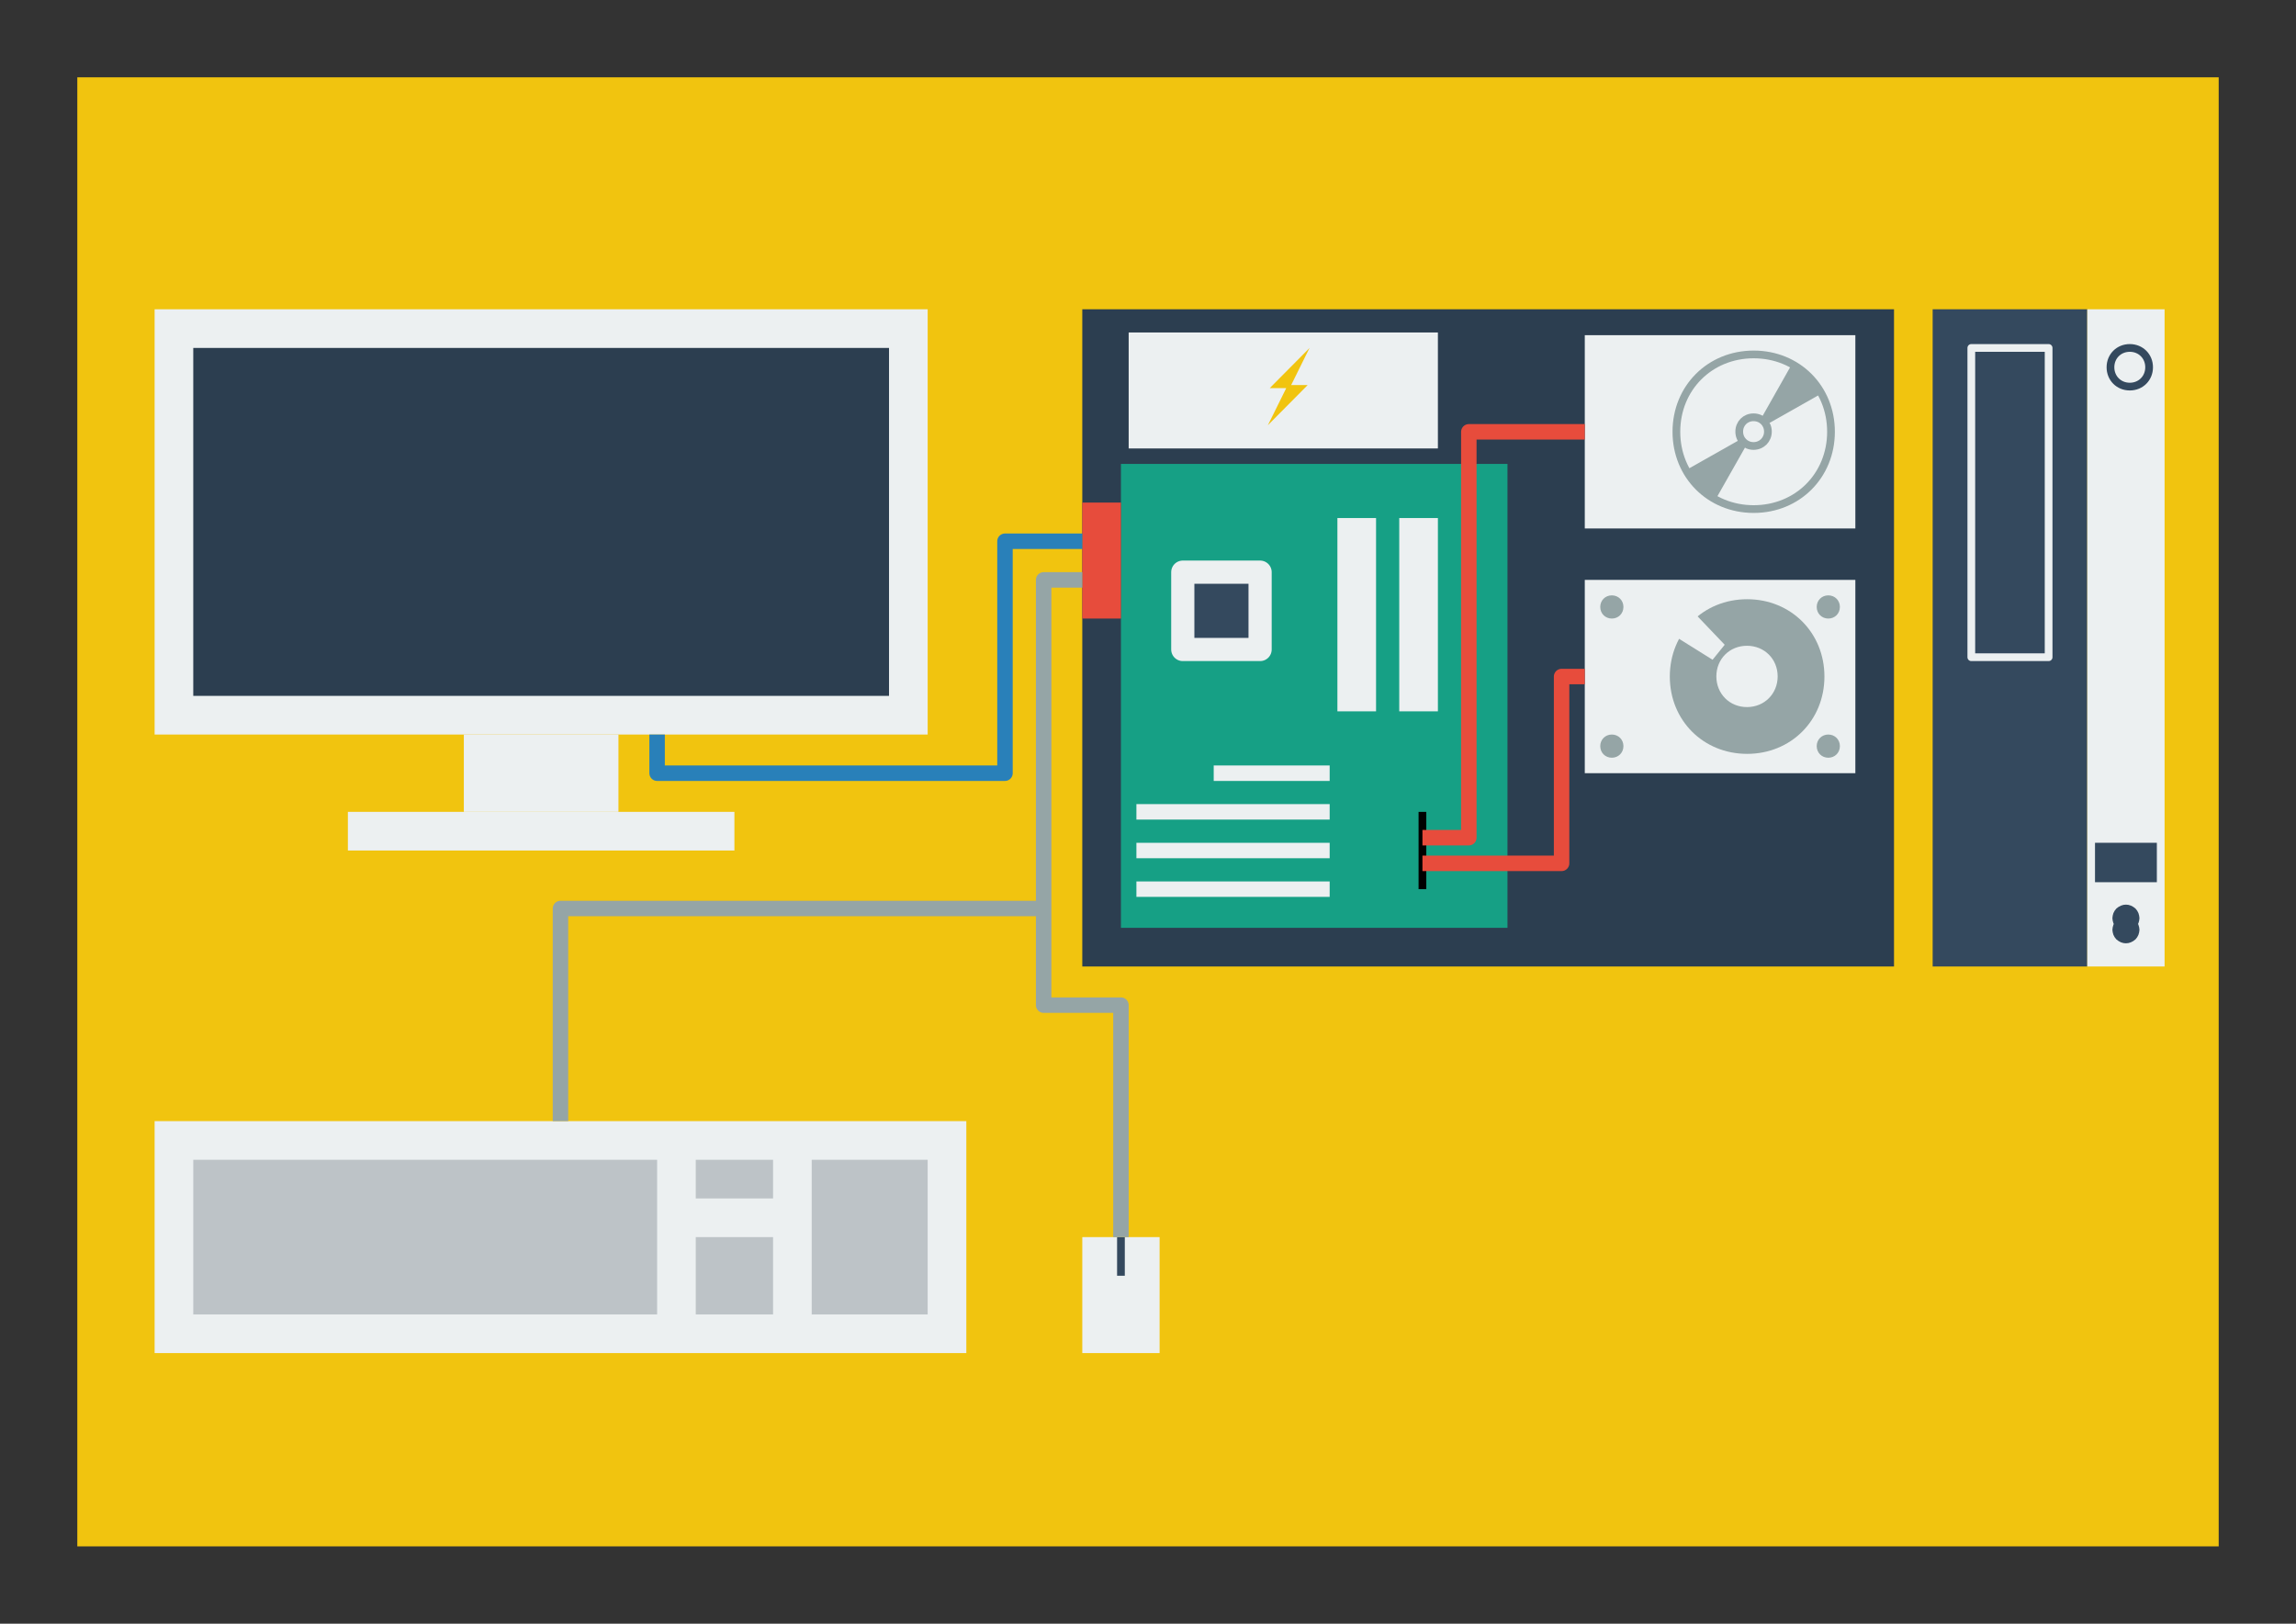 <?xml version="1.0" encoding="UTF-8" standalone="no"?>
<svg
   xmlns:dc="http://purl.org/dc/elements/1.1/"
   xmlns:cc="http://creativecommons.org/ns#"
   xmlns:rdf="http://www.w3.org/1999/02/22-rdf-syntax-ns#"
   xmlns:svg="http://www.w3.org/2000/svg"
   xmlns="http://www.w3.org/2000/svg"
   id="svg2"
   xml:space="preserve"
   stroke-linejoin="round"
   stroke-width="28.222"
   clip-path="url(#presentation_clip_path)"
   fill-rule="evenodd"
   preserveAspectRatio="xMidYMid"
   viewBox="0 0 29700 21000"
   height="210mm"
   width="297mm"
   version="1.2"><rect x="0" y="0" width="29700" height="21000" fill="#333333" stroke="none"/><defs
     id="defs4"
     class="ClipPathGroup"><clipPath
       clipPathUnits="userSpaceOnUse"
       id="presentation_clip_path"><rect
         id="rect7"
         height="21000"
         width="29700"
         y="0"
         x="0" /></clipPath></defs><defs
     id="defs9"
     class="TextShapeIndex" /><defs
     id="defs13"
     class="EmbeddedBulletChars" /><defs
     id="defs42"
     class="TextEmbeddedBitmaps" /><g
     id="g44"><g
       class="Master_Slide"
       id="id2"><g
         class="Background"
         id="bg-id2" /><g
         class="BackgroundObjects"
         id="bo-id2" /></g></g><path
     style="fill:#f1c40f;stroke:none"
     id="path59"
     d="m 14850,20000 -13850,0 0,-19000 27700,0 0,19000 -13850,0 z" /><g
     id="g61"
     class="Group"><g
       id="g63"
       class="com.sun.star.drawing.CustomShape"><g
         id="id4"><path
           style="fill:#ecf0f1;stroke:none"
           id="path66"
           d="m 7000,9500 -5000,0 0,-5500 10000,0 0,5500 -5000,0 z" /></g></g><g
       id="g68"
       class="com.sun.star.drawing.CustomShape"><g
         id="id5"><path
           style="fill:#ecf0f1;stroke:none"
           id="path71"
           d="m 7000,10500 -1000,0 0,-1000 2000,0 0,1000 -1000,0 z" /></g></g><g
       id="g73"
       class="com.sun.star.drawing.CustomShape"><g
         id="id6"><path
           style="fill:#2c3e50;stroke:none"
           id="path76"
           d="m 7000,9000 -4500,0 0,-4500 9000,0 0,4500 -4500,0 z" /></g></g><g
       id="g78"
       class="com.sun.star.drawing.CustomShape"><g
         id="id7"><path
           style="fill:#ecf0f1;stroke:none"
           id="path81"
           d="m 7000,11000 -2500,0 0,-500 5000,0 0,500 -2500,0 z" /></g></g></g><g
     id="g83"
     class="Group"><g
       id="g85"
       class="com.sun.star.drawing.CustomShape"><g
         id="id8"><path
           style="fill:#ecf0f1;stroke:none"
           id="path88"
           d="m 7250,17500 -5250,0 0,-3000 10500,0 0,3000 -5250,0 z" /></g></g><g
       id="g90"
       class="com.sun.star.drawing.CustomShape"><g
         id="id9"><path
           style="fill:#bdc3c7;stroke:none"
           id="path93"
           d="m 11250,17000 -750,0 0,-2000 1500,0 0,2000 -750,0 z" /></g></g><g
       id="g95"
       class="com.sun.star.drawing.CustomShape"><g
         id="id10"><path
           style="fill:#bdc3c7;stroke:none"
           id="path98"
           d="m 9500,15500 -500,0 0,-500 1000,0 0,500 -500,0 z" /></g></g><g
       id="g100"
       class="com.sun.star.drawing.CustomShape"><g
         id="id11"><path
           style="fill:#bdc3c7;stroke:none"
           id="path103"
           d="m 5500,17000 -3000,0 0,-2000 6000,0 0,2000 -3000,0 z" /></g></g><g
       id="g105"
       class="com.sun.star.drawing.CustomShape"><g
         id="id12"><path
           style="fill:#bdc3c7;stroke:none"
           id="path108"
           d="m 9500,17000 -500,0 0,-1000 1000,0 0,1000 -500,0 z" /></g></g></g><g
     id="g110"
     class="Group"><g
       id="g112"
       class="com.sun.star.drawing.CustomShape"><g
         id="id13"><path
           style="fill:#ecf0f1;stroke:none"
           id="path115"
           d="m 14500,17500 -500,0 0,-1500 1000,0 0,1500 -500,0 z" /></g></g><g
       id="g117"
       class="com.sun.star.drawing.LineShape"><g
         id="id14"><path
           style="fill:none;stroke:#34495e;stroke-width:100;stroke-linejoin:round"
           id="path120"
           d="m 14500,16000 0,500" /></g></g></g><g
     id="g122"
     class="Group"><g
       id="g124"
       class="com.sun.star.drawing.CustomShape"><g
         id="id15"><path
           style="fill:#34495e;stroke:none"
           id="path127"
           d="m 26000,12500 -1000,0 0,-8500 2000,0 0,8500 -1000,0 z" /></g></g><g
       id="g129"
       class="com.sun.star.drawing.CustomShape"><g
         id="id16"><path
           style="fill:#34495e;stroke:none"
           id="path132"
           d="m 26000,8500 -500,0 0,-4000 1000,0 0,4000 -500,0 z" /><path
           style="fill:none;stroke:#ecf0f1;stroke-width:100;stroke-linejoin:round"
           id="path134"
           d="m 26000,8500 -500,0 0,-4000 1000,0 0,4000 -500,0 z" /></g></g><g
       id="g136"
       class="com.sun.star.drawing.CustomShape"><g
         id="id17"><path
           style="fill:#ecf0f1;stroke:none"
           id="path139"
           d="m 27500,12500 -500,0 0,-8500 1000,0 0,8500 -500,0 z" /></g></g><g
       id="g141"
       class="com.sun.star.drawing.CustomShape"><g
         id="id18"><path
           style="fill:#ecf0f1;stroke:none"
           id="path144"
           d="m 27550,4500 c 142,0 250,108 250,250 0,142 -108,250 -250,250 -142,0 -250,-108 -250,-250 0,-142 108,-250 250,-250 z m -250,0 0,0 z m 501,501 0,0 z" /><path
           style="fill:none;stroke:#34495e;stroke-width:100;stroke-linejoin:round"
           id="path146"
           d="m 27550,4500 c 142,0 250,108 250,250 0,142 -108,250 -250,250 -142,0 -250,-108 -250,-250 0,-142 108,-250 250,-250 z" /></g></g><g
       id="g148"
       class="com.sun.star.drawing.CustomShape"><g
         id="id19"><path
           style="fill:#34495e;stroke:none"
           id="path151"
           d="m 27500,11410 -400,0 0,-510 800,0 0,510 -400,0 z" /></g></g><g
       id="g153"
       class="com.sun.star.drawing.LineShape"><g
         id="id20"><path
           style="fill:#34495e;stroke:none"
           id="path156"
           d="m 27468,12046 -32,-9 -31,-16 -29,-22 -22,-29 -16,-31 -9,-32 -4,-32 4,-32 9,-33 16,-31 22,-28 29,-22 31,-16 32,-10 33,-3 31,3 33,10 30,16 29,22 22,28 16,31 9,33 4,32 -4,32 -9,32 -16,31 -22,29 -29,22 -30,16 -33,9 -31,4 -33,-4 z" /><path
           style="fill:#34495e;stroke:none"
           id="path158"
           d="m 27532,11854 32,9 31,16 29,22 22,29 16,31 9,32 4,32 -4,32 -9,33 -16,31 -22,28 -29,22 -31,16 -32,10 -33,3 -31,-3 -33,-10 -30,-16 -29,-22 -22,-28 -16,-31 -9,-33 -4,-32 4,-32 9,-32 16,-31 22,-29 29,-22 30,-16 33,-9 31,-4 33,4 z" /></g></g></g><g
     id="g160"
     class="com.sun.star.drawing.CustomShape"><g
       id="id21"><path
         style="fill:#2c3e50;stroke:none"
         id="path163"
         d="m 19250,12500 -5250,0 0,-8500 10500,0 0,8500 -5250,0 z" /></g></g><g
     id="g165"
     class="com.sun.star.drawing.CustomShape"><g
       id="id22"><path
         style="fill:#16a085;stroke:none"
         id="path168"
         d="m 17000,12000 -2500,0 0,-6000 5000,0 0,6000 -2500,0 z" /></g></g><g
     id="g170"
     class="com.sun.star.drawing.CustomShape"><g
       id="id23"><path
         style="fill:#ecf0f1;stroke:none"
         id="path173"
         d="m 17550,9200 -250,0 0,-2500 500,0 0,2500 -250,0 z" /></g></g><g
     id="g175"
     class="com.sun.star.drawing.CustomShape"><g
       id="id24"><path
         style="fill:#ecf0f1;stroke:none"
         id="path178"
         d="m 18350,9200 -250,0 0,-2500 500,0 0,2500 -250,0 z" /></g></g><g
     id="g180"
     class="com.sun.star.drawing.CustomShape"><g
       id="id25"><path
         style="fill:#34495e;stroke:none"
         id="path183"
         d="m 15800,8400 -500,0 0,-1000 1000,0 0,1000 -500,0 z" /><path
         style="fill:none;stroke:#ecf0f1;stroke-width:300;stroke-linecap:square;stroke-linejoin:miter"
         id="path185"
         d="m 15800,8400 -500,0 0,-1000 1000,0 0,1000 -500,0 z" /></g></g><g
     id="g187"
     class="com.sun.star.drawing.LineShape"><g
       id="id26"><path
         style="fill:none;stroke:#ecf0f1;stroke-width:200;stroke-linejoin:round"
         id="path190"
         d="m 15700,10000 1500,0" /></g></g><g
     id="g192"
     class="com.sun.star.drawing.LineShape"><g
       id="id27"><path
         style="fill:none;stroke:#ecf0f1;stroke-width:200;stroke-linejoin:round"
         id="path195"
         d="m 14700,10500 2500,0" /></g></g><g
     id="g197"
     class="com.sun.star.drawing.CustomShape"><g
       id="id28"><path
         style="fill:#e74c3c;stroke:none"
         id="path200"
         d="m 14250,8000 -250,0 0,-1500 500,0 0,1500 -250,0 z" /></g></g><g
     id="g202"
     class="com.sun.star.drawing.LineShape"><g
       id="id29"><path
         style="fill:none;stroke:#ecf0f1;stroke-width:200;stroke-linejoin:round"
         id="path205"
         d="m 14700,11000 2500,0" /></g></g><g
     id="g207"
     class="com.sun.star.drawing.LineShape"><g
       id="id30"><path
         style="fill:none;stroke:#ecf0f1;stroke-width:200;stroke-linejoin:round"
         id="path210"
         d="m 14700,11500 2500,0" /></g></g><g
     id="g212"
     class="Group"><g
       id="g214"
       class="com.sun.star.drawing.CustomShape"><g
         id="id31"><path
           style="fill:#ecf0f1;stroke:none"
           id="path217"
           d="m 22250,10000 -1750,0 0,-2500 3500,0 0,2500 -1750,0 z" /></g></g><g
       id="g219"
       class="com.sun.star.drawing.CustomShape"><g
         id="id32"><path
           style="fill:#95a5a6;stroke:none"
           id="path222"
           d="m 22600,7750 c 567,0 1000,433 1000,1000 0,567 -433,1000 -1000,1000 -567,0 -1000,-433 -1000,-1000 0,-567 433,-1000 1000,-1000 z m -2,602 c 225,0 397,171 397,396 0,225 -172,397 -397,397 -225,0 -396,-172 -396,-397 0,-225 171,-396 396,-396 z m -998,-602 0,0 z m 2001,2001 0,0 z" /></g></g><g
       id="g224"
       class="com.sun.star.drawing.CustomShape"><g
         id="id33"><path
           style="fill:#ecf0f1;stroke:none"
           id="path227"
           d="m 21297,7998 317,-388 696,729 -157,194 -856,-535 z m 0,0 0,0 z m 1093,244 0,0 z" /></g></g><g
       id="g229"
       class="com.sun.star.drawing.CustomShape"><g
         id="id34"><path
           style="fill:#95a5a6;stroke:none"
           id="path232"
           d="m 20850,7700 c 85,0 150,65 150,150 0,85 -65,150 -150,150 -85,0 -150,-65 -150,-150 0,-85 65,-150 150,-150 z m -150,0 0,0 z m 301,301 0,0 z" /></g></g><g
       id="g234"
       class="com.sun.star.drawing.CustomShape"><g
         id="id35"><path
           style="fill:#95a5a6;stroke:none"
           id="path237"
           d="m 20850,9500 c 85,0 150,65 150,150 0,85 -65,150 -150,150 -85,0 -150,-65 -150,-150 0,-85 65,-150 150,-150 z m -150,0 0,0 z m 301,301 0,0 z" /></g></g><g
       id="g239"
       class="com.sun.star.drawing.CustomShape"><g
         id="id36"><path
           style="fill:#95a5a6;stroke:none"
           id="path242"
           d="m 23650,7700 c 85,0 150,65 150,150 0,85 -65,150 -150,150 -85,0 -150,-65 -150,-150 0,-85 65,-150 150,-150 z m -150,0 0,0 z m 301,301 0,0 z" /></g></g><g
       id="g244"
       class="com.sun.star.drawing.CustomShape"><g
         id="id37"><path
           style="fill:#95a5a6;stroke:none"
           id="path247"
           d="m 23650,9500 c 85,0 150,65 150,150 0,85 -65,150 -150,150 -85,0 -150,-65 -150,-150 0,-85 65,-150 150,-150 z m -150,0 0,0 z m 301,301 0,0 z" /></g></g></g><g
     id="g249"
     class="Group"><g
       id="g251"
       class="com.sun.star.drawing.CustomShape"><g
         id="id38"><path
           style="fill:#ecf0f1;stroke:none"
           id="path254"
           d="m 22250,6835 -1750,0 0,-2500 3500,0 0,2500 -1750,0 z" /></g></g><g
       id="g256"
       class="Group"><g
         id="g258"
         class="com.sun.star.drawing.CustomShape"><g
           id="id39"><path
             style="fill:#ecf0f1;stroke:none"
             id="path261"
             d="m 22685,4584 c 567,0 1000,433 1000,1000 0,567 -433,1000 -1000,1000 -567,0 -1000,-433 -1000,-1000 0,-567 433,-1000 1000,-1000 z m -2,813 c 105,0 186,80 186,185 0,105 -81,186 -186,186 -105,0 -185,-81 -185,-186 0,-105 80,-185 185,-185 z m -998,-813 0,0 z m 2001,2001 0,0 z" /><path
             style="fill:none;stroke:#95a5a6;stroke-width:100;stroke-linejoin:round"
             id="path263"
             d="m 22685,4584 c 567,0 1000,433 1000,1000 0,567 -433,1000 -1000,1000 -567,0 -1000,-433 -1000,-1000 0,-567 433,-1000 1000,-1000 z" /><path
             style="fill:none;stroke:#95a5a6;stroke-width:100;stroke-linejoin:round"
             id="path265"
             d="m 22683,5397 c 105,0 186,80 186,185 0,105 -81,186 -186,186 -105,0 -185,-81 -185,-186 0,-105 80,-185 185,-185 z" /></g></g><g
         id="g267"
         class="com.sun.star.drawing.CustomShape"><g
           id="id40"><path
             style="fill:#95a5a6;stroke:none"
             id="path270"
             d="m 23555,5094 -17,-32 -20,-30 -21,-30 -21,-29 -23,-29 -23,-27 -25,-26 -26,-26 -26,-25 -27,-23 -29,-23 -29,-21 -30,-21 -30,-20 -32,-17 -388,686 7,4 7,4 6,5 6,4 6,5 6,5 5,5 6,6 5,5 5,6 5,6 4,6 5,6 4,7 4,7 686,-388 z m -870,-923 0,0 z m 0,2830 0,0 z" /></g></g><g
         id="g272"
         class="com.sun.star.drawing.CustomShape"><g
           id="id41"><path
             style="fill:#95a5a6;stroke:none"
             id="path275"
             d="m 22194,6456 -31,-17 -30,-20 -31,-21 -28,-22 -29,-22 -27,-24 -27,-24 -25,-26 -25,-26 -23,-27 -23,-29 -22,-29 -20,-30 -20,-30 -18,-32 687,-388 4,7 4,7 5,6 4,6 5,6 5,6 5,5 6,6 5,5 6,5 6,5 6,4 6,5 7,4 7,4 -389,686 z m -922,-870 0,0 z m 2830,0 0,0 z" /></g></g></g></g><g
     id="g277"
     class="com.sun.star.drawing.LineShape"><g
       id="id42"><path
         style="fill:none;stroke:#000000;stroke-width:100;stroke-linejoin:round"
         id="path280"
         d="m 18400,10500 0,1000" /></g></g><g
     id="g282"
     class="com.sun.star.drawing.ConnectorShape"><g
       id="id43"><path
         style="fill:none;stroke:#e74c3c;stroke-width:200;stroke-linejoin:round"
         id="path285"
         d="m 20500,5585 -1500,0 0,5249 -600,0" /></g></g><g
     id="g287"
     class="com.sun.star.drawing.ConnectorShape"><g
       id="id44"><path
         style="fill:none;stroke:#e74c3c;stroke-width:200;stroke-linejoin:round"
         id="path290"
         d="m 20500,8750 -300,0 0,2416 -1800,0" /></g></g><g
     id="g292"
     class="com.sun.star.drawing.CustomShape"><g
       id="id45"><path
         style="fill:#ecf0f1;stroke:none"
         id="path295"
         d="m 16600,5800 -2000,0 0,-1500 4000,0 0,1500 -2000,0 z" /></g></g><g
     id="g297"
     class="com.sun.star.drawing.PolyPolygonShape"><g
       id="id46"><path
         style="fill:#f1c40f;stroke:none"
         id="path300"
         d="m 16885,4610 -183,370 166,0 47,0 -33,34 -396,399 -86,87 55,-110 183,-370 -166,0 -47,0 33,-34 396,-399 86,-87 -55,110 z" /></g></g><g
     id="g302"
     class="com.sun.star.drawing.PolyLineShape"><g
       id="id47"><path
         style="fill:none;stroke:#2980b9;stroke-width:200;stroke-linejoin:round"
         id="path305"
         d="m 14000,7000 -1000,0 0,3000 -4500,0 0,-500" /></g></g><g
     id="g307"
     class="com.sun.star.drawing.PolyLineShape"><g
       id="id48"><path
         style="fill:none;stroke:#95a5a6;stroke-width:200;stroke-linejoin:round"
         id="path310"
         d="m 14000,7500 -500,0 0,5500 1000,0 0,3000" /></g></g><g
     id="g312"
     class="com.sun.star.drawing.ConnectorShape"><g
       id="id49"><path
         style="fill:none;stroke:#95a5a6;stroke-width:200;stroke-linejoin:round"
         id="path315"
         d="m 13500,11750 -6250,0 0,2750" /></g></g></svg>